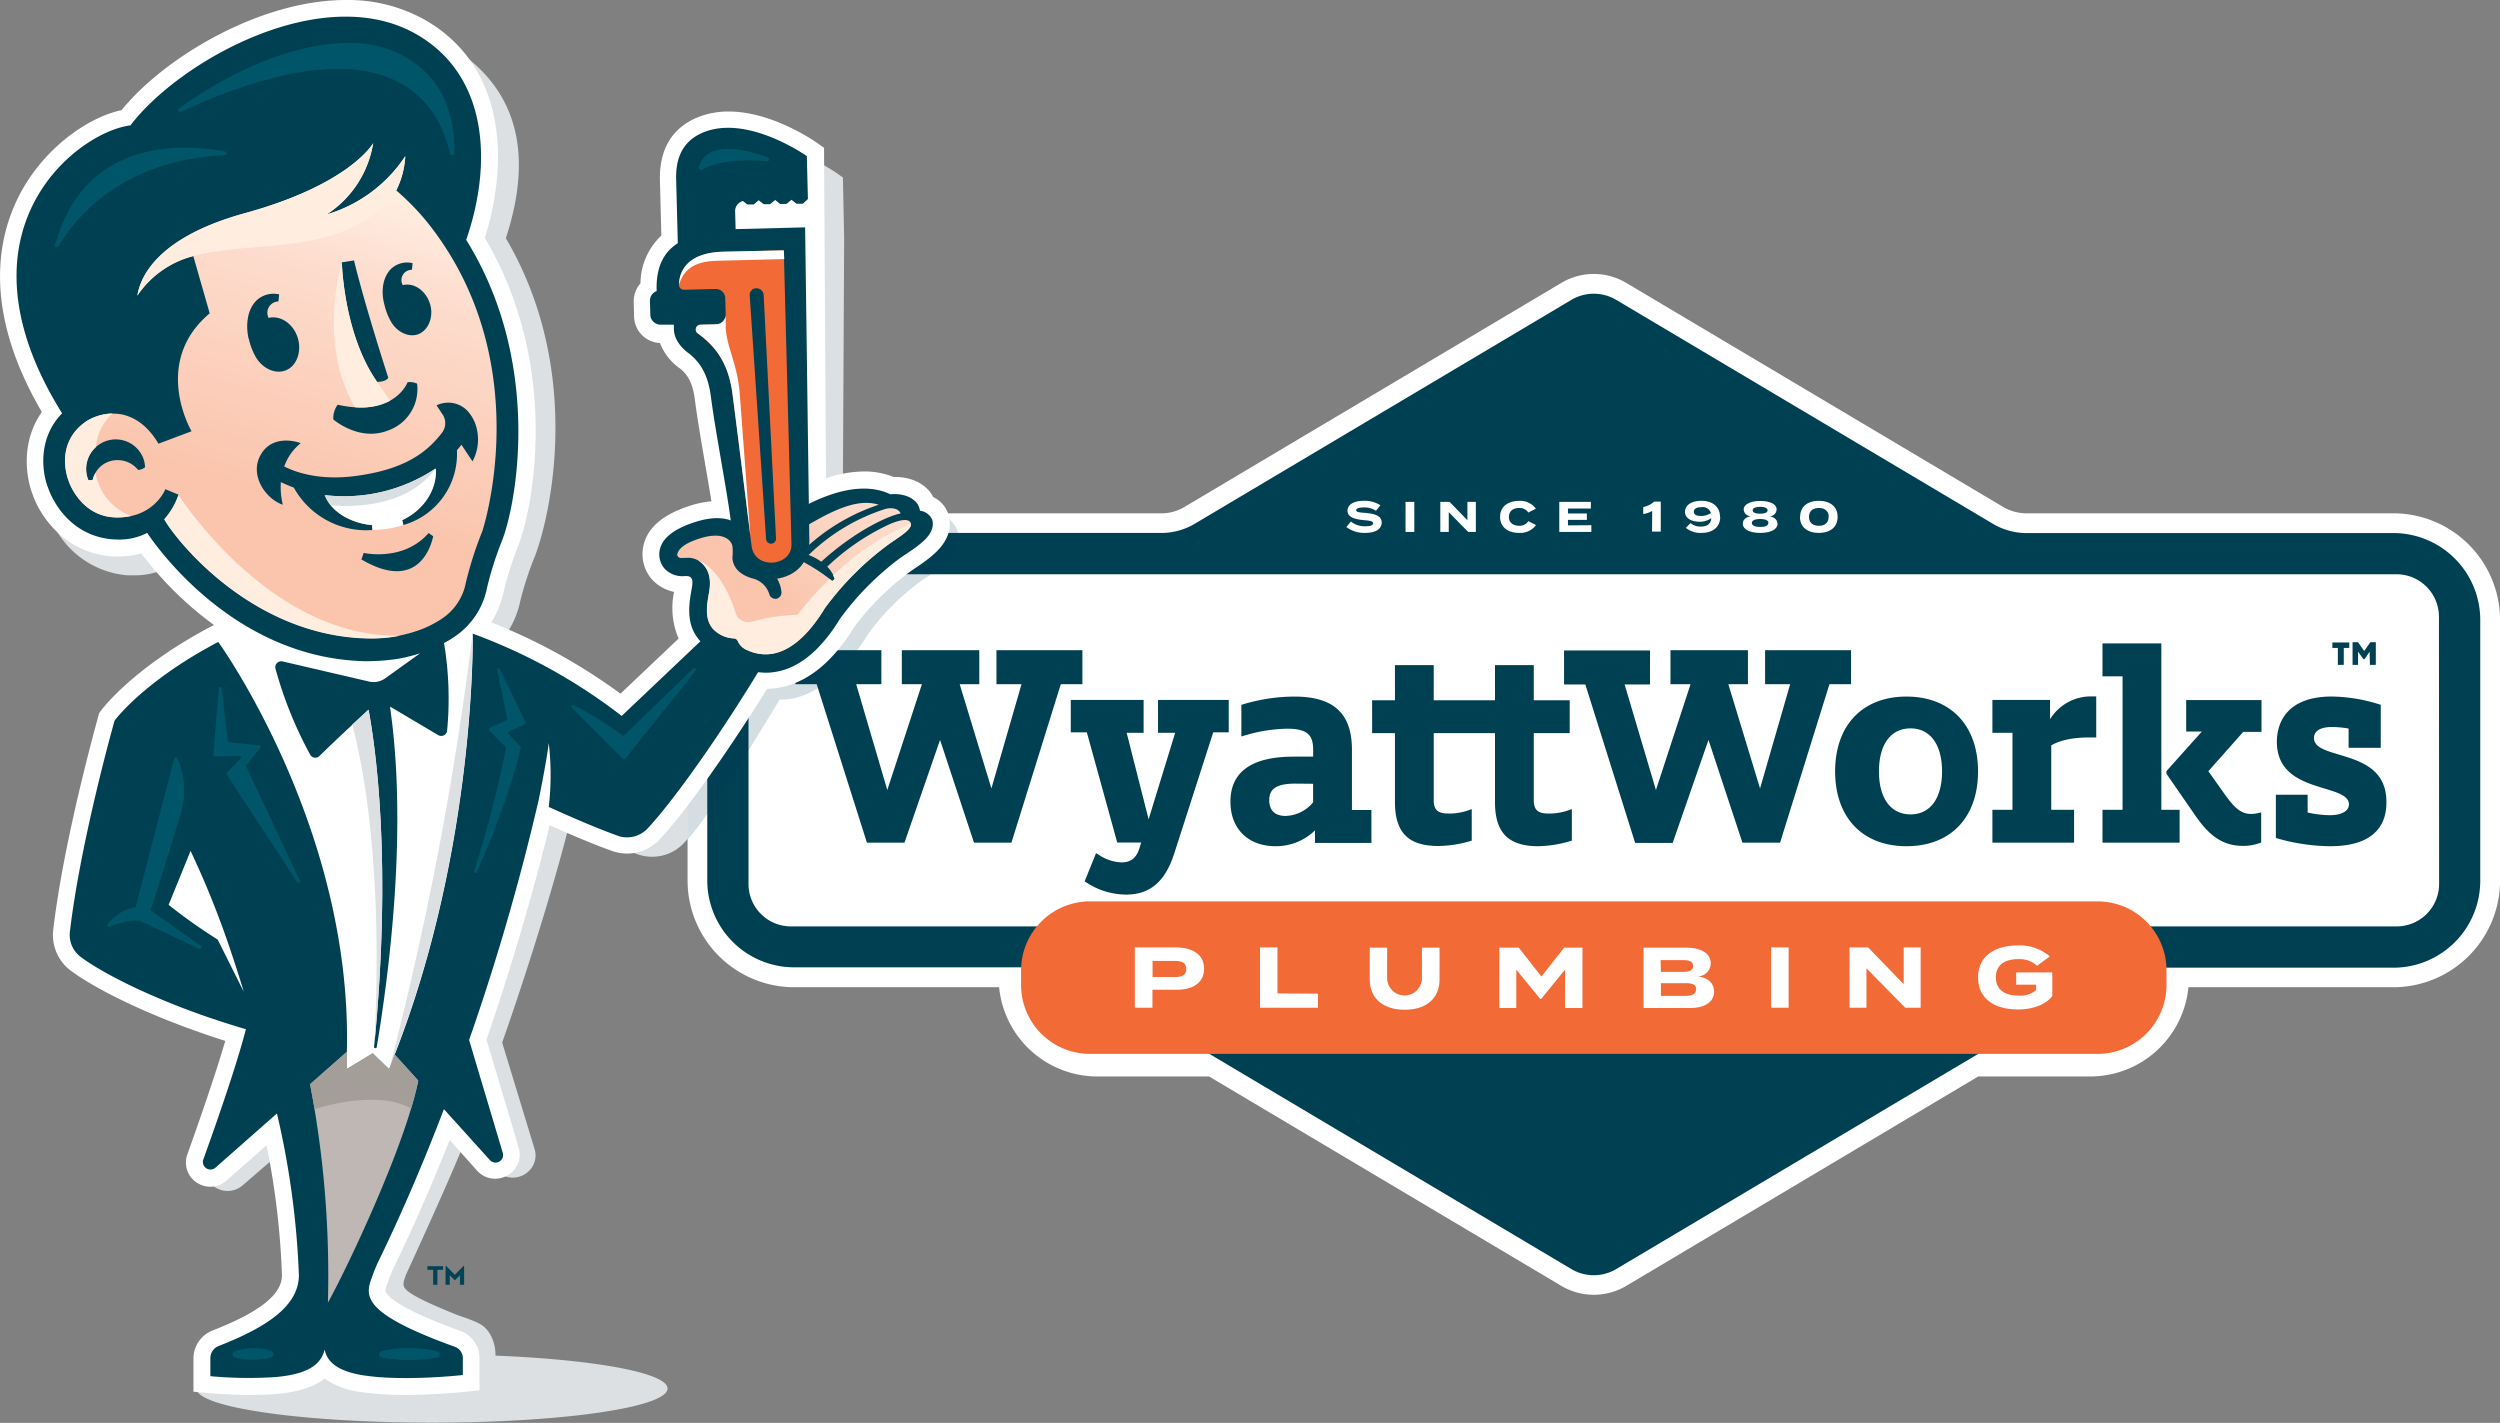 <svg id="logo" xmlns="http://www.w3.org/2000/svg" xmlns:xlink="http://www.w3.org/1999/xlink" viewBox="0 0 455.77 259.4"><rect x="0" y="0" width="455.77" height="259.4" fill="#808080" stroke="none"/><defs><style>.cls-1{fill:#dce0e2;}.cls-2{fill:#fff;}.cls-3,.cls-5{fill:#004053;}.cls-4{fill:#f26a36;}.cls-5{opacity:0.17;}.cls-6{fill:#004256;}.cls-7{fill:url(#linear-gradient);}.cls-8{fill:#beb7b3;}.cls-9{fill:url(#linear-gradient-2);}.cls-10{fill:#00364a;opacity:0.16;}.cls-11{fill:#a49e99;}.cls-12{fill:#005568;}.cls-13{fill:#ffede0;}</style><linearGradient id="linear-gradient" x1="153.59" y1="138.27" x2="180.69" y2="110.21" gradientUnits="userSpaceOnUse"><stop offset="0.32" stop-color="#fbc5ad"/><stop offset="0.93" stop-color="#fddccd"/></linearGradient><linearGradient id="linear-gradient-2" x1="92.27" y1="50.23" x2="67.91" y2="135.19" gradientUnits="userSpaceOnUse"><stop offset="0.1" stop-color="#ffede0"/><stop offset="0.28" stop-color="#fddccd"/><stop offset="0.75" stop-color="#fbc5ad"/></linearGradient></defs><path class="cls-1" d="M198.47,120.43a6.64,6.64,0,0,0-3.45-3c-1.11-2.18-1.15-3.8-4.32-3.8h-.31a14.13,14.13,0,0,0-5.33-1,20.75,20.75,0,0,0-5.48.8l-1.82,2.68L178,68.63l0-1.33-.22-10.83-1.12-.79c-.34-.23-8.37-5.81-16.4-5.64a15,15,0,0,0-4.25.68c-3.56,1.14-7.76,4-7.61,11.28l.18,13a6.31,6.31,0,0,0-3.84,5.53,4.41,4.41,0,0,0-1.26,3.19L145.86,85c0,2.47.85,4.8,3.36,4.79.79,2.57,1.78,5.3,2.47,5.76,1.21,1,2.37,2.45,2.79,5.79s1.17,7.75,1.87,11.9c.07.4.5,2.72.86,4.82a17.78,17.78,0,0,0-4,.82c-4.6,1.49-7.23,3.63-8,6.57-.71,2.53.34,3.68,1.36,4.82.84,1,2.56,1.26,4.49,1.55-.51,2.93-.9,7.85.57,10.6l-11.3,11.41c-7.62-5.49-15.58-11.16-23.83-14.27a16.49,16.49,0,0,0,2.45-5.82,58,58,0,0,1,2.72-8.32c2.73-7.24,8.91-33.63-5.34-57.88,6.73-20.51-2-30.62-11.79-36A28.85,28.85,0,0,0,90.29,28C74.89,28,57.44,38.1,49.48,47.75c-6.26,1.28-14.66,7-19,15.92-3.74,7.68-5.88,20.42,4.64,37.94-3.86,5.21-3.31,13.27-2,16.43A16.52,16.52,0,0,0,47.41,129c.39,0,.77,0,1.14,0a13.77,13.77,0,0,0,4.86-.84,93.65,93.65,0,0,0,12.41,12c-13.72,7.25-19.78,14.84-20,15.14l-.3.4-.13.46c-.26.89-6.28,21.9-8.23,38.3a7.58,7.58,0,0,0,3.07,7c4.7,3.46,15.18,8.58,28.47,12.62-1.87,6.43-5.12,15.46-7,20.66a6.35,6.35,0,0,0,.5,4.75,4.19,4.19,0,0,0,6.14.72l7.75-6.69A127.37,127.37,0,0,1,79,256.39c0,3.58-4.08,6.83-12.9,10.21a5.07,5.07,0,0,0-3.28,4.72V275c-1.86.7-2.89,1.46-2.89,2.25,0,3.44,19.23,6.22,42.94,6.22s42.94-2.78,42.94-6.22c0-2.86-13.28-5.27-31.37-6v-.15c0-2-.86-4.64-3-5.71-1.55-.78-3.06-1.19-4.34-1.7-7-2.83-9.11-4.16-9.37-5.12-.12-.41-.08-.81.39-2.06.1-.26,7.65-16.51,11-24.94l5.41,5.88a4.11,4.11,0,0,0,3.06,1.35,4.23,4.23,0,0,0,3.35-1.66,3.93,3.93,0,0,0,.63-3.54l-5.91-19.42c6.27-17.87,10.59-33.12,12.13-39.4,4.6,2,9.37,3.94,12.52,5.06a8,8,0,0,0,2.7.46,7.89,7.89,0,0,0,5.69-2.4c3.81-4,9.4-13,17.5-26.27a14.15,14.15,0,0,0,1.71-.11c5.32-.69,10.47-5.47,14.53-12a43.29,43.29,0,0,1,9.66-9.6c.41-.29.83-.58,1.27-.87C196.29,127.19,200.14,124.49,198.47,120.43Z" transform="translate(-24.11 -24.11)"/><path class="cls-2" d="M460.44,117.69H393.32a8.58,8.58,0,0,1-4.37-1.37L320.58,75.68a11.56,11.56,0,0,0-11.82,0l-68.41,40.67a8.42,8.42,0,0,1-4.33,1.35H168.9a19.46,19.46,0,0,0-19.44,19.45v47.49a19.46,19.46,0,0,0,19.44,19.45h37.36a18,18,0,0,0,17.89,16.27h20.38l64.23,38.18a11.59,11.59,0,0,0,11.82,0l64.17-38.18h20.44a18,18,0,0,0,17.89-16.27h37.36a19.47,19.47,0,0,0,19.45-19.45V137.14A19.47,19.47,0,0,0,460.44,117.69Z" transform="translate(-24.11 -24.11)"/><path class="cls-3" d="M460.44,121.29H393.32a12.07,12.07,0,0,1-6.18-1.86l0,0L318.74,78.77a8,8,0,0,0-8.14,0l-68.37,40.64,0,0a12,12,0,0,1-6.18,1.86H168.9a15.85,15.85,0,0,0-15.85,15.85v47.49a15.85,15.85,0,0,0,15.85,15.85h69.44V208a7.93,7.93,0,0,0,3.89,6.84l68.37,40.64a8,8,0,0,0,8.14,0l68.37-40.64A7.94,7.94,0,0,0,391,208v-7.47h69.43a15.85,15.85,0,0,0,15.85-15.85V137.14A15.85,15.85,0,0,0,460.44,121.29Zm8.34,63.94A7.74,7.74,0,0,1,461,193H168.31a7.73,7.73,0,0,1-7.74-7.74V136.54a7.74,7.74,0,0,1,7.74-7.74H461a7.75,7.75,0,0,1,7.75,7.74Zm-17.38-43v3.09h-1.08v-3.09h-1v-1h3.08v1Zm4.71.69-.95,1.38H455l-1-1.38v2.4H453v-4.13h1l1.12,1.6,1.12-1.6h1v4.13h-1.08ZM229.41,187.2a13.31,13.31,0,0,1-6.92-2l-.64-.42,2.08-5.13.73.45a7.81,7.81,0,0,0,3.86,1.23c1.19,0,2.63-.3,3.33-2.62l.3-1h-4.36l-5.54-20.09h-2.93v-5.91H232.6v6h-3.09l4,15.77,4.84-15.77h-3.12v-6h12.89v5.91h-2.83l-7.13,22.16C236.51,184.85,233.75,187.2,229.41,187.2Zm219.49-8.82a35.67,35.67,0,0,1-9.6-1.42l-.28-.09V169h5.79v3.24a20,20,0,0,0,4,.49c2.21,0,3.53-.76,3.53-2,0-1.51-2.08-2.15-4.49-2.88-3.85-1.17-8.65-2.63-8.65-8.53,0-2.48,1-8.23,10.05-8.23a30,30,0,0,1,8.6,1.42l.29.09v7.84h-5.86v-3.51a18.38,18.38,0,0,0-3-.28c-2.13,0-3.31.7-3.31,2,0,1.59,1.75,2.2,4.61,3.05,3.83,1.15,8.59,2.57,8.59,8.59C459.23,174,457.44,178.38,448.9,178.38Zm-77.23,0c-8,0-13-5.23-13-13.64s5-13.64,13-13.64,13.05,5.23,13.05,13.64S379.72,178.38,371.67,178.38Zm.74-21.48c-3.6,0-5.75,2.93-5.75,7.84s2.15,7.84,5.75,7.84,5.75-2.93,5.75-7.84S376,156.9,372.41,156.9Zm-67.86,21.48c-5.45,0-7.89-2.47-7.89-8V157.77H285.49V170c0,2,1,2.43,2.82,2.43a10.81,10.81,0,0,0,3.58-.62l.53-.2v5.76l-.29.08a21.21,21.21,0,0,1-5.82.89c-5.46,0-7.89-2.47-7.89-8V157.77h-4.16v-6h4.16v-6.4h7.07v6.4h11.17v-6.4h7.07v6.4h6.55v6h-6.55V170c0,2,1,2.43,2.82,2.43a10.81,10.81,0,0,0,3.58-.62l.54-.2v5.76l-.3.08A21.21,21.21,0,0,1,304.55,178.38Zm-47.9,0c-5,0-8.22-3.18-8.22-8.11,0-5.46,3.88-8.22,11.55-8.22h3.53V160.9c0-2.56-.76-3.94-4.75-3.94a28.45,28.45,0,0,0-7.82,1.26l-.52.16v-5.77l.29-.09a32.91,32.91,0,0,1,9.38-1.42c7.16,0,10.49,3.08,10.49,9.68v11h3.55v6H263.84v-2.28A10.21,10.21,0,0,1,256.65,178.38Zm3.6-11.41c-3.33,0-4.75.9-4.75,3,0,1.32.53,2.89,3,2.89a6.76,6.76,0,0,0,5-2.48V167ZM433,178.32c-4,0-6.42-2.26-8.75-5.65l-5.18-7.5v-.48l6.45-7.21h-2.85v-5.74h13.73v5.8h-3.33l-6.36,7.17,2.84,4c1.64,2.29,2.87,3.79,4.95,3.79a5.94,5.94,0,0,0,1.35-.17l.49-.11v5.49l-.27.09A8.43,8.43,0,0,1,433,178.32Zm-25.59-.58v-6h3.66V147.41h-3.66v-6h10.73v30.33h3.33v6Zm-20.07,0v-6H391V157.71h-3.66v-6h10.51v3.53a8.74,8.74,0,0,1,7.52-4.17h.9v7.49h-1.4c-3.75,0-5.82.85-6.8,1.44v11.74h4.16v6Zm-185.66,0L195.49,159,189,177.74h-6.84L173,148.85h-3.88v-6.2h15.67v6.2H180.2l5.67,19.29,6.31-19.29h-3.66v-6.2h14.12v6.2h-3.57l5.78,19,5.49-19h-4.57v-6.2h15.67v6.2H217.5l-9,28.89Zm140.09,0L335.58,159l-6.53,18.78h-6.84l-9.08-28.89h-3.88v-6.2h15.67v6.2h-4.63L326,168.14l6.31-19.29h-3.66v-6.2h14.12v6.2h-3.57l5.78,19,5.49-19h-4.57v-6.2h15.67v6.2h-3.94l-9,28.89Z" transform="translate(-24.11 -24.11)"/><path class="cls-4" d="M406.52,216.24H222.82a12.56,12.56,0,0,1-12.56-12.56V201a12.57,12.57,0,0,1,12.56-12.56h183.7A12.56,12.56,0,0,1,419.08,201v2.65A12.56,12.56,0,0,1,406.52,216.24Z" transform="translate(-24.11 -24.11)"/><path class="cls-2" d="M276,119.37c0,1.12-1,1.89-3,1.89a5.42,5.42,0,0,1-3.45-1.07l.84-1a4,4,0,0,0,2.64.86q1.41,0,1.41-.54c0-.35-.44-.47-1.56-.56-1.63-.14-3.11-.5-3.11-1.72s1.27-1.82,3-1.82a5.29,5.29,0,0,1,3,.82l-.81,1a3.77,3.77,0,0,0-2.2-.61c-.64,0-1.41.1-1.41.49s.63.42,1.61.5C274.69,117.76,276,118.11,276,119.37Zm4.35,1.71V115.6h1.6v5.48Zm12.82-5.48v5.48h-1.4l-3.54-3.6v3.6h-1.54V115.6h1.69l3.25,3.35V115.6Zm9.6,3.53,1.37.7a3.55,3.55,0,0,1-3.09,1.43c-2.07,0-3.46-1.07-3.46-2.92s1.39-2.92,3.52-2.92a3.52,3.52,0,0,1,3,1.43l-1.38.7a1.83,1.83,0,0,0-1.65-.83c-1.13,0-1.88.57-1.88,1.62s.75,1.62,1.88,1.62A1.86,1.86,0,0,0,302.73,119.13Zm11.46.73v1.22h-5.85V115.6h5.76v1.22h-4.18v.9h3.45v1.17h-3.45v1Zm11.09-2.61a4.32,4.32,0,0,1-1.64.57v-1.27a4.15,4.15,0,0,0,2-1h1.2v5.48h-1.59Zm12.4,1.09c0,1.8-1.3,2.92-3.4,2.92a4.23,4.23,0,0,1-2.87-.92l.86-.87a2.79,2.79,0,0,0,1.84.64c1.06,0,1.85-.37,1.95-1.54a3.61,3.61,0,0,1-2.18.66c-1.15,0-2.62-.47-2.62-1.82,0-1.14,1.08-2,3-2C336.38,115.42,337.68,116.54,337.68,118.34Zm-3.46-.17a3.12,3.12,0,0,0,1.76-.53,1.54,1.54,0,0,0-1.7-1.07c-.84,0-1.41.26-1.41.83S333.44,118.17,334.22,118.17Zm13.92,1.39c0,1.08-1.3,1.7-3.17,1.7s-3.17-.62-3.17-1.7c0-.8.73-1.22,1.51-1.34A1.31,1.31,0,0,1,342,117c0-1,1.35-1.56,3-1.56s3,.51,3,1.56a1.31,1.31,0,0,1-1.3,1.24C347.4,118.34,348.14,118.76,348.14,119.56Zm-1.66-.11c0-.51-.67-.72-1.51-.72s-1.52.21-1.52.72.68.72,1.52.72S346.48,120,346.48,119.45ZM345,117.76c.72,0,1.36-.18,1.36-.62s-.64-.63-1.36-.63-1.36.19-1.36.63S344.25,117.76,345,117.76Zm7.29.58c0-1.84,1.31-2.92,3.41-2.92s3.42,1.08,3.42,2.92-1.31,2.92-3.42,2.92S352.26,120.19,352.26,118.34Zm5.21,0c0-1-.67-1.62-1.79-1.62s-1.8.57-1.8,1.62.67,1.62,1.8,1.62S357.47,119.39,357.47,118.34Z" transform="translate(-24.11 -24.11)"/><path class="cls-2" d="M243.62,200.71c0,2.55-2,3.84-5,3.84h-4.41v3.28H231v-11h7.6C241.64,196.88,243.62,198.19,243.62,200.71Zm-3.24.07c0-1.12-.81-1.48-2-1.48h-4.15v2.93h4.15C239.57,202.23,240.38,201.87,240.38,200.78Zm24,4.49v2.56H253.83v-11H257v8.39Zm22.17-8.39v5.79c0,3.33-2.27,5.52-6.35,5.52s-6.37-2.19-6.37-5.52v-5.79H277v5.54a3.17,3.17,0,0,0,6.34,0v-5.54Zm26.06,0v11h-3.18v-7l-4.36,5.35h-.16l-4.37-5.35v7h-3.08v-11H301l4.12,5.26,4.14-5.26Zm24,8c0,1.89-1.7,3-4.4,3h-8.46v-11h7.84c2.69,0,4.4,1.08,4.4,2.83a2.41,2.41,0,0,1-2.51,2.41C335.17,202.23,336.58,203.14,336.58,204.83Zm-9.7-3.59H331c1.06,0,1.77-.23,1.77-1.07s-.71-1.07-1.77-1.07h-4.15Zm6.43,3.21c0-.89-.67-1.14-1.8-1.14h-4.63v2.3h4.63C332.64,205.61,333.31,205.35,333.31,204.45ZM347,207.83v-11h3.19v11Zm27.26-11v11h-2.8l-7.08-7.19v7.19h-3.08v-11h3.38l6.49,6.7v-6.7Zm24,8.89c-1.17,1.45-3.33,2.42-6.26,2.42-4.49,0-7.27-2.12-7.27-5.83s2.78-5.84,7.27-5.84a8.4,8.4,0,0,1,5.81,2l-2.33,1.72a4.62,4.62,0,0,0-3.4-1.22c-2.66,0-4.11,1.17-4.11,3.32s1.5,3.33,4.16,3.33a4.52,4.52,0,0,0,3.18-1v-1h-3.63v-2.24h6.58Z" transform="translate(-24.11 -24.11)"/><path class="cls-5" d="M150.26,131.65l.71.12c-.51,2.93-.9,7.85.57,10.6l-2.08,2.11v32.68c3.78-4.3,9.17-13,16.78-25.49a14.15,14.15,0,0,0,1.71-.11c5.32-.69,10.47-5.47,14.53-12a43.29,43.29,0,0,1,9.66-9.6c.41-.29.83-.58,1.27-.87,2.88-1.92,6.73-4.62,5.06-8.68a6.11,6.11,0,0,0-3-2.74H168.9A19.46,19.46,0,0,0,150.26,131.65Z" transform="translate(-24.11 -24.11)"/><path class="cls-2" d="M98,278.41a54.08,54.08,0,0,1-8.13-.53,14.74,14.74,0,0,1-6.59-2.43c-1.7,1.33-4.36,2.39-8.6,2.77-1.36.12-3,.19-4.88.19-2.47,0-5.1-.12-7.62-.33l-2.8-.25v-6.05a5.47,5.47,0,0,1,3.43-5.09c8.68-3.39,12.71-6.59,12.7-10.09a142.84,142.84,0,0,0-2.81-23.69l-7.3,6.43a4.45,4.45,0,0,1-2.94,1.12,4.5,4.5,0,0,1-3.67-1.91,4.35,4.35,0,0,1-.52-4c1.87-5.2,5-14.17,6.91-20.68C52.06,209.73,41.7,204.56,37,201.06a8.11,8.11,0,0,1-3.19-7.39c1.95-16.7,8-38.08,8.22-39l.15-.54.32-.44c.23-.32,5.8-7.78,19.93-15.28l.7-.35A63.58,63.58,0,0,1,49.87,125a14.71,14.71,0,0,1-4.07.56c-.38,0-.77,0-1.16,0-8.72-.61-13.25-7.37-14.59-11.34-1.26-3.25-2.1-9.62,1.69-15C21.3,81.38,23.46,68.39,27.22,60.53c4.34-9.07,12.74-15,19.05-16.34,8-9.84,25.47-20.08,40.87-20.08a28.65,28.65,0,0,1,14.29,3.54c14.82,8.36,15.5,25.79,11.07,39.83,13.54,22.87,9.08,48.11,6.15,56a59.38,59.38,0,0,0-2.7,8.4,17.36,17.36,0,0,1-2.27,5.69,105.08,105.08,0,0,1,23.55,13l10.6-10.05a14,14,0,0,1-.83-8.5,7.55,7.55,0,0,1-4.14-2.4,7.07,7.07,0,0,1-1.37-6.36c.86-3.1,3.55-5.35,8.25-6.9a18.1,18.1,0,0,1,4.07-.86c-.32-2-.7-4.18-1.09-6.44-.72-4.22-1.48-8.59-1.93-12.11s-1.61-4.73-2.69-5.65a10,10,0,0,1-3.67-4.66,4.93,4.93,0,0,1-4.72-4.79l-.07-2.7a5,5,0,0,1,1.24-3.4,12,12,0,0,1,3.8-8.69l-.26-10.06c-.19-7.58,4.11-10.61,7.75-11.82a15.15,15.15,0,0,1,4.78-.74c8,0,15.8,5.5,16.13,5.73l1.26.89.35,60.24a22.05,22.05,0,0,1,6.94-1.24,14.23,14.23,0,0,1,5.38,1h.25c3.24,0,5.84,1.42,7,3.68a5.23,5.23,0,0,1,2.87,3.58c.92,4.54-3.12,7.29-6.07,9.3q-.66.43-1.26.87a48.47,48.47,0,0,0-9.95,9.92c-4.11,6.7-8.93,10.45-14.34,11.16a14,14,0,0,1-1.56.12c-7.31,11.77-15.08,22.68-19.61,27.48a8.13,8.13,0,0,1-8.72,2.05c-3.06-1.1-6.86-2.67-11.3-4.67-1.68,7-5.58,21.83-11.52,39.1l5.86,19.64a4.34,4.34,0,0,1-.68,3.9,4.49,4.49,0,0,1-3.6,1.81,4.39,4.39,0,0,1-3.29-1.47l-5-5.59c-3.33,8.39-6.83,16.36-10.43,23.75L95.13,257l-.28.81c-.43,1.15-.54,1.56-.41,1.84.37.79,2.42,3.05,13.49,7.06a5.25,5.25,0,0,1,3.6,4.93v5.93l-2.73.31C108.59,277.86,103.62,278.41,98,278.41Z" transform="translate(-24.11 -24.11)"/><polygon class="cls-6" points="79.74 234.23 79.74 231.5 80.78 231.5 80.78 230.84 77.92 230.84 77.92 231.5 78.97 231.5 78.97 234.23 79.74 234.23"/><polygon class="cls-6" points="82.92 232.4 81.29 230.75 81.23 230.75 81.23 234.23 81.99 234.23 81.99 232.5 82.89 233.38 82.96 233.38 83.85 232.5 83.85 234.23 84.61 234.23 84.61 230.75 84.55 230.75 82.92 232.4"/><path class="cls-3" d="M45.77,122.48a11.06,11.06,0,0,0,5.17-1.22c3.24,4.82,17.29,22.89,39.7,23.39a37.45,37.45,0,0,0,6.06-.44,30.28,30.28,0,0,0,4-1l-6.34,4.55a3.68,3.68,0,0,1-3.15.56l-15.52-3.61A1.08,1.08,0,0,0,74.33,146a73.07,73.07,0,0,0,6.32,15.68,1.06,1.06,0,0,0,1.69.26c2.82-2.77,6.59-6.26,8.87-8.36l.09-.07c1.25,6.69,4.33,27.79,1,61.44a.25.25,0,0,0,.49.07c2-12,5.77-38.94,2.42-62.06a2.37,2.37,0,0,1,.36.17l8.43,5a1.08,1.08,0,0,0,1.62-.79,61.57,61.57,0,0,0-.56-16c.48-.26,1-.54,1.43-.84a14,14,0,0,0,6.41-9.24,61.87,61.87,0,0,1,2.83-8.83c2.8-7.58,7-32.72-6.63-54.59C114,53.65,113,37.69,99.89,30.28c-17.11-9.65-43.13,5-52,16.69-9.71,1.18-33.21,19.22-12.46,52.49C31,104,31.71,110.13,32.91,113.13c.33,1,3.27,8.71,11.91,9.32Z" transform="translate(-24.11 -24.11)"/><path class="cls-3" d="M194.11,119a2.75,2.75,0,0,0-2.28-1.78c-.29-2.08-2.62-3.25-5.42-3-2.53-1.24-7.19-2.06-14.87,1.76a50.9,50.9,0,0,0-10.64,7.63l0-.14a5.5,5.5,0,0,0-2.41-3.9c-1.89-1.24-4.51-1.32-7.8-.24-3.65,1.2-5.69,2.77-6.25,4.8a4,4,0,0,0,.76,3.57,4.41,4.41,0,0,0,3.44,1.45c.56,0,1-.12,1.41.25s.34,1.09.14,2.17c-.62,3.33-.91,6.72,1.61,9.45l-14.35,13.61a101.55,101.55,0,0,0-27.15-15s.66,38.8-14.23,76.75l-1,2.7-3-2.91L87.34,219l0-3.06c1.1-40.88-23.44-74.8-23.44-74.8C50.19,148.36,45,155.48,45,155.48S38.8,177.34,36.85,194a5,5,0,0,0,2,4.58c4.31,3.23,15.39,8.88,30.09,13.16-1.66,6.51-5.48,17.42-7.78,23.8A1.38,1.38,0,0,0,63.37,237l11.23-9.9a154,154,0,0,1,4,29.46c0,5.61-5.79,9.49-14.66,12.95a2.38,2.38,0,0,0-1.48,2.23V275a75.16,75.16,0,0,0,12,.15c7.41-.67,8.35-3.37,8.85-5,.46,2.6,3,4.07,7.09,4.7,7.33,1.14,18.09-.06,18.09-.06v-3.19a2.22,2.22,0,0,0-1.58-2c-18.71-6.78-15.9-9.83-14.62-13.69h0c.19-.45.39-.9.58-1.37,4.62-9.46,8.67-19.06,12.17-28.22l8.37,9.27a1.38,1.38,0,0,0,2.36-1.3l-6.14-20.58a421.16,421.16,0,0,0,12.6-43.39c.41-1.81,1.76-8.93,1.92-10.78a50.07,50.07,0,0,1,0,11.68c3.94,1.79,8.61,3.82,12.54,5.24a5.1,5.1,0,0,0,5.44-1.27c4.11-4.37,12-15.12,20.19-28.54a10.91,10.91,0,0,0,1.42.1,9.71,9.71,0,0,0,1.4-.1c4.47-.58,8.58-3.92,12.17-9.82A51.94,51.94,0,0,1,188,126C190.8,124,194.71,122,194.11,119ZM63.8,195.41a101.16,101.16,0,0,1-8.95-6.34l4-9.84a165.13,165.13,0,0,1,7.09,17.55s1.64,4.83,2.61,8.14Z" transform="translate(-24.11 -24.11)"/><path class="cls-7" d="M171.53,125.29a35.47,35.47,0,0,1,13.88-8.36c1.23-.37,2.55-.12,2.89.8-1.83.27-8,2.9-14.46,8.78A9.85,9.85,0,0,0,171.53,125.29Zm18.64-5.73c-.06-.29-.47-1.38-4,.17a42.17,42.17,0,0,0-11.25,7.69,5.94,5.94,0,0,1,1.39,2.23l-.46.38a35.16,35.16,0,0,0-9.44-5.36l.25-.42a17.15,17.15,0,0,1,3.48.58,36.45,36.45,0,0,1,14.18-8.71c-2.68-.78-5.8-.29-11.28,2.77a48.37,48.37,0,0,0-10.79,8h0a5.93,5.93,0,0,1,4.32,5.11,1.14,1.14,0,0,1-1,1.28,1.16,1.16,0,0,1-1.21-.86,4.23,4.23,0,0,0-3.16-2.88c-2.44-.74-3.48-2.13-3.57-3.76a9.92,9.92,0,0,0,0-2.17,2.25,2.25,0,0,0-1-1.32c-1-.63-2.58-.77-5,0-3.43,1.1-3.84,2.27-4,2.69s.06,1,1.11.83l.49,0a3.72,3.72,0,0,1,3.15,1.29c1.07,1.15,1.41,2.86,1,5.09-.55,2.92-.64,4.9.68,6.53a5.59,5.59,0,0,0,3.88,1.78.81.81,0,0,1,.7.53,3.22,3.22,0,0,0,1.85,1.67,7.77,7.77,0,0,0,4.2.63c3.42-.47,6.73-3.28,9.82-8.36a54.28,54.28,0,0,1,11.55-11.58C188,122,190.4,120.64,190.17,119.56Z" transform="translate(-24.11 -24.11)"/><path class="cls-8" d="M87.3,215.9l-6.66,5.87a185.07,185.07,0,0,1,3.25,39.83C87.54,255,98,232.94,100.36,221.11l-4.31-4.77-1,2.7-3-2.91L87.34,219l0-3.06Z" transform="translate(-24.11 -24.11)"/><path class="cls-9" d="M102.7,65.51a42.26,42.26,0,0,0-3.17-3.68c-1.09-1.13-2.16-2.13-3.17-3a15.4,15.4,0,0,0,1.37-4.08A18.56,18.56,0,0,0,98,52.58,26,26,0,0,1,83.66,63.21a19.13,19.13,0,0,0,8.48-13S88,57.71,68.67,63c-15.9,4.38-19,11.59-19.52,15a17.56,17.56,0,0,1,10.19-7.23l3,10.46c-10.68,9-3.31,21.5-3.31,21.5L53,105c-1.86-3.13-4.09-4.74-6.58-5.32a9.14,9.14,0,0,0-6.4,1.13c-6.08,4-3.52,10.62-3.41,10.9l.06.17c.08.25,2.21,6.38,8.52,6.56,6.81.19,9-4.91,9.06-5.15l2.4,1a12.9,12.9,0,0,1-2.59,4.46c2.15,3.82,16,21.34,37.26,21.71a25.22,25.22,0,0,0,9.84-1.71,18.66,18.66,0,0,0,3.17-1.63,10.14,10.14,0,0,0,4.7-6.74,66,66,0,0,1,3-9.39C112.13,120.75,122,90.62,102.7,65.51ZM49.27,109.77A4.7,4.7,0,0,0,45.62,108a4.58,4.58,0,0,0-4.6,3.58,1.35,1.35,0,0,1-.81,0,5.38,5.38,0,1,1,10.18-3.44,6.8,6.8,0,0,1,.17,1.14A1.94,1.94,0,0,1,49.27,109.77ZM95.33,73.2a4.22,4.22,0,0,1,4-1.11l-.12,1.21a1.87,1.87,0,0,0-1.67,2.79c2-.49,4.13.93,4.92,3.29s-.17,5-2.21,5.7c-1.82.6-4-.6-5-2.59a11,11,0,0,1-1.06-2.85C93.62,77.61,93.71,74.91,95.33,73.2Zm-6.68-1.61c2,8.3,6.25,21.4,6.25,21.4-.57.83-2.05.72-2.05.72C86.71,85,86.43,71.94,86.43,71.94Zm-3,26.3c10.4,2.33,12.77-4.1,12.77-4.1a3.16,3.16,0,0,1,1.73.26,8,8,0,0,1-5.27,8.53c-5.29,2.11-10-2-10-2A4.08,4.08,0,0,1,85.68,97.89Zm-16.21-12c-.5-2.18-.4-5.07,1.33-6.9A4.51,4.51,0,0,1,75,77.78l-.13,1.29a2.06,2.06,0,0,0-1.79,3c2.12-.52,4.44,1,5.28,3.53S78.21,91,76,91.7c-2,.65-4.33-.65-5.41-2.78A11.59,11.59,0,0,1,69.47,85.87ZM90,126.1l.42-1.19s7.25,1.66,11.82-3.62l.84.57S101.28,132.74,90,126.1Zm20.23-17.91-2-3a11.52,11.52,0,0,1-.82,1,13.46,13.46,0,0,1-9.81,13.65l-.22-.89c4.68-2.22,6.42-6.47,6.1-9.42a30,30,0,0,1-20.19,4.85c1.26,3.35,5.31,5.22,8.61,5.45l.09.91A15.09,15.09,0,0,1,77.67,113c-.78-.29-1.57-.62-2.35-1a13,13,0,0,0,.35,4.13c-3.15-1.1-5.77-5.09-4.34-8.47,1.79-4.22,6.28-3.29,7.6-2.75a9.39,9.39,0,0,0-3,4.24c1.82.94,6.15,2.62,12.89,1.75,8.78-1.13,13-4.13,15.88-7.91a2.87,2.87,0,0,0,0-3.46l-1-1.52a4.84,4.84,0,0,1,5.85,1.25,7.3,7.3,0,0,1,1.56,3.41A8.43,8.43,0,0,1,110.27,108.19Z" transform="translate(-24.11 -24.11)"/><path class="cls-2" d="M103.55,109.52a30,30,0,0,1-20.19,4.85c1.26,3.35,5.31,5.22,8.61,5.45l.09.91a20.46,20.46,0,0,0,5.61-.9l-.22-.89C102.13,116.72,103.87,112.47,103.55,109.52Z" transform="translate(-24.11 -24.11)"/><path class="cls-10" d="M103.55,109.52h0a30,30,0,0,1-20.19,4.85,6.43,6.43,0,0,0,1.15,1.89C97.68,117.11,102.25,111.22,103.55,109.52Z" transform="translate(-24.11 -24.11)"/><polygon class="cls-10" points="86.17 115.48 86.17 115.48 86.17 115.48 86.17 115.48"/><path class="cls-1" d="M95.09,219c3-11.67,5.9-24.08,8.46-37.21,2.89-14.8,5.08-28.92,6.73-42.23,0,0,.65,38.8-14.23,76.74ZM91.3,153.48l-.09.07c-.81.74-1.81,1.66-2.88,2.66,1.81,6.7,5.77,25.66,4,58.71h0C95.63,181.27,92.55,160.17,91.3,153.48Z" transform="translate(-24.11 -24.11)"/><path class="cls-11" d="M87.3,215.9l-6.66,5.87c.27,1.39.54,2.91.81,4.54,4.32-1.34,12.48-3,17.61-.12.55-1.83,1-3.54,1.3-5.08l-4.31-4.77-1,2.7-3-2.91L87.34,219l0-3.06Z" transform="translate(-24.11 -24.11)"/><path class="cls-3" d="M143.82,77.18c-.06-2.38.15-6.38,3.86-8.73l-.3-11.63c-.07-2.68.38-7.08,5.65-8.83,8-2.64,18.17,4.58,18.17,4.58l.2,7.82-.92.86-1.16,0-.91-.72-.92.76-1.16,0-.91-.72-.92.77-1.16,0-.91-.72-.92.77-1.16,0-.79-.63a1.88,1.88,0,0,0-1.43,1.86l.09,3.26,12.67-.32.76,56.44c.3,6.18-4.31,7.64-7,7.72s-6.22-1.44-6.83-6.79c0-.16-.19-1.55-.46-3.69-.71-5.78-2.77-16.06-3.66-22.91-.58-4.42-2.28-6.38-3.89-7.71,0,0-2.77-1.76-2.84-4.46l0-.86-1.93,0h-.46a1.86,1.86,0,0,1-1.91-1.81L142.6,79A1.86,1.86,0,0,1,143.82,77.18Z" transform="translate(-24.11 -24.11)"/><path class="cls-4" d="M147.88,76a.91.91,0,0,0,.94.93l5.73-.14a1.73,1.73,0,0,1,1.78,1.69l.08,3a1.74,1.74,0,0,1-1.69,1.78l-2.9.07a.88.88,0,0,0-.63,1.48l1.12.87c2.71,2.23,4.68,5.23,5.34,10.3,1.22,9.36,3.39,27,3.47,27.58.5,4.54,7.39,3.86,7.28-.24L167,69.75,155.91,70C148.86,70.22,147.93,74.16,147.88,76ZM160.79,78A1.21,1.21,0,0,1,162,76.67a1.3,1.3,0,0,1,1.33,1.22l2.25,44.29a.91.91,0,1,1-1.81.13Z" transform="translate(-24.11 -24.11)"/><path class="cls-12" d="M66.87,270.47a10.49,10.49,0,0,1,6.68-.05.6.6,0,0,1,0,1.16,13.07,13.07,0,0,1-6.62,0A.58.58,0,0,1,66.87,270.47Zm26.84,1.12a27.68,27.68,0,0,0,10.1,0,.58.58,0,0,0,0-1.14,22.1,22.1,0,0,0-10.16,0A.58.58,0,0,0,93.71,271.59ZM64,149.5,63,161.71a.28.28,0,0,0,.28.3l4.48-.07a.26.26,0,0,1,.2.45L65.46,165a.26.26,0,0,0,0,.33L78.34,185a.28.28,0,0,0,.48-.27L69,163.88a.28.28,0,0,1,0-.29l2.61-3.15a.27.27,0,0,0-.18-.44l-5.54-.58a.27.27,0,0,1-.24-.23l-1.14-9.7A.28.28,0,0,0,64,149.5ZM115.19,146l4.76,9.79a.28.28,0,0,1-.14.37l-2.93,1.29a.27.27,0,0,0-.09.43l2.17,2.34a.28.28,0,0,1,.07.24c-1.74,7.78-5.54,17-8,22.67a.27.27,0,0,1-.5-.2,202.91,202.91,0,0,0,5.82-22.42.26.26,0,0,0-.08-.24l-3-3a.28.28,0,0,1,.08-.44l3.07-1.39a.26.26,0,0,0,.15-.3l-1.83-8.94A.27.27,0,0,1,115.19,146ZM55.85,162.47a.32.32,0,0,1,.59-.07A14.12,14.12,0,0,1,57,172.62c-2,6.68-5.43,17.45-5.43,17.45l9.1,6.44a.31.31,0,0,1-.32.54l-10.59-5s-1.91-.56-5.61,1a.31.31,0,0,1-.39-.46,8.32,8.32,0,0,1,5.07-3.12Zm95.07-16.08-12.83,16.05a.31.31,0,0,1-.45,0l-9.24-9.28a.3.3,0,0,1,.35-.48,64.2,64.2,0,0,1,9,5.61L150.48,146A.29.29,0,0,1,150.92,146.39ZM56.76,43.85c5.58-4,18.64-12.23,31.95-11.91,7.14.18,13.74,4.09,16.47,10.38a22.85,22.85,0,0,1,1.73,9.73.39.39,0,0,1-.77.07c-1.77-8.08-10-25.6-49-7.65C56.75,44.66,56.38,44.12,56.76,43.85Zm-22.62,25c5.39-20.06,24.15-18.44,31-17.12a.33.33,0,0,1-.06.66c-19,.92-27.46,11.73-30.36,16.72A.34.34,0,0,1,34.14,68.89ZM164,53.5c-6.93-.61-10.38.69-11.85,1.54-.36.21-.76-.18-.62-.61,1.64-4.9,8.84-3,12.6-1.6A.35.35,0,0,1,164,53.5Z" transform="translate(-24.11 -24.11)"/><path class="cls-13" d="M88.81,98.35C81.91,86.54,86.42,72,86.43,71.94s.29,13,6.42,21.77c0,0,1.69,2.44,2.37,3.47A11.57,11.57,0,0,1,88.81,98.35Zm-32.16,16h0a12.9,12.9,0,0,1-2.59,4.46c2.15,3.82,16,21.34,37.26,21.71A27.32,27.32,0,0,0,97.1,140C73.27,140.51,56.65,114.34,56.65,114.34ZM48,118.17a10.24,10.24,0,0,1-6.48-7.85,4.78,4.78,0,0,0-.52,1.29,1.35,1.35,0,0,1-.81,0,5.33,5.33,0,0,1,1.41-6,9.48,9.48,0,0,1,3-6.13A9.59,9.59,0,0,0,40,100.81c-6.08,4-3.52,10.62-3.41,10.9l.06.17c.08.25,2.21,6.38,8.52,6.56A11.24,11.24,0,0,0,48,118.17Zm1.13-40.12a17.56,17.56,0,0,1,10.19-7.23h0c11.59-3.18,28.31.42,37-12h0A15.74,15.74,0,0,0,98,52.58,26,26,0,0,1,83.66,63.21a19.13,19.13,0,0,0,8.48-13S88,57.71,68.67,63C52.77,67.42,49.69,74.63,49.15,78.05Zm141,41.51A47.89,47.89,0,0,0,176,129a5.58,5.58,0,0,1,.28.67l-.46.38-.5-.4a73.69,73.69,0,0,0-5.84,6.54,34.38,34.38,0,0,0-8.25,1.25,2.41,2.41,0,0,1-3-1.55c-2.74-8.62-6.87-9.61-6.87-9.61h0a3.94,3.94,0,0,1,1,.82c1.07,1.15,1.41,2.86,1,5.09-.55,2.92-.64,4.9.68,6.53a5.62,5.62,0,0,0,3.9,1.78.82.82,0,0,1,.69.54,3.19,3.19,0,0,0,1.84,1.66,7.77,7.77,0,0,0,4.2.63c3.42-.47,6.73-3.28,9.82-8.36a54.28,54.28,0,0,1,11.55-11.58C188,122,190.4,120.64,190.17,119.56Z" transform="translate(-24.11 -24.11)"/><path class="cls-2" d="M160.91,121.82c-.59-4.73-2.25-18.14-3.26-25.88-.66-5.07-2.63-8.07-5.34-10.3l-1.12-.87a.88.88,0,0,1,.63-1.48l2.9-.07a1.78,1.78,0,0,0,1.69-1.66l0,1.88c0,3.76,2.19,6.88,2.58,12.71ZM156.38,80.4ZM167,69.75,155.91,70c-7,.18-8,4.12-8,6h0c1.3-4.34,5.37-4.3,7.67-4.37l11.51-.29Z" transform="translate(-24.11 -24.11)"/></svg>